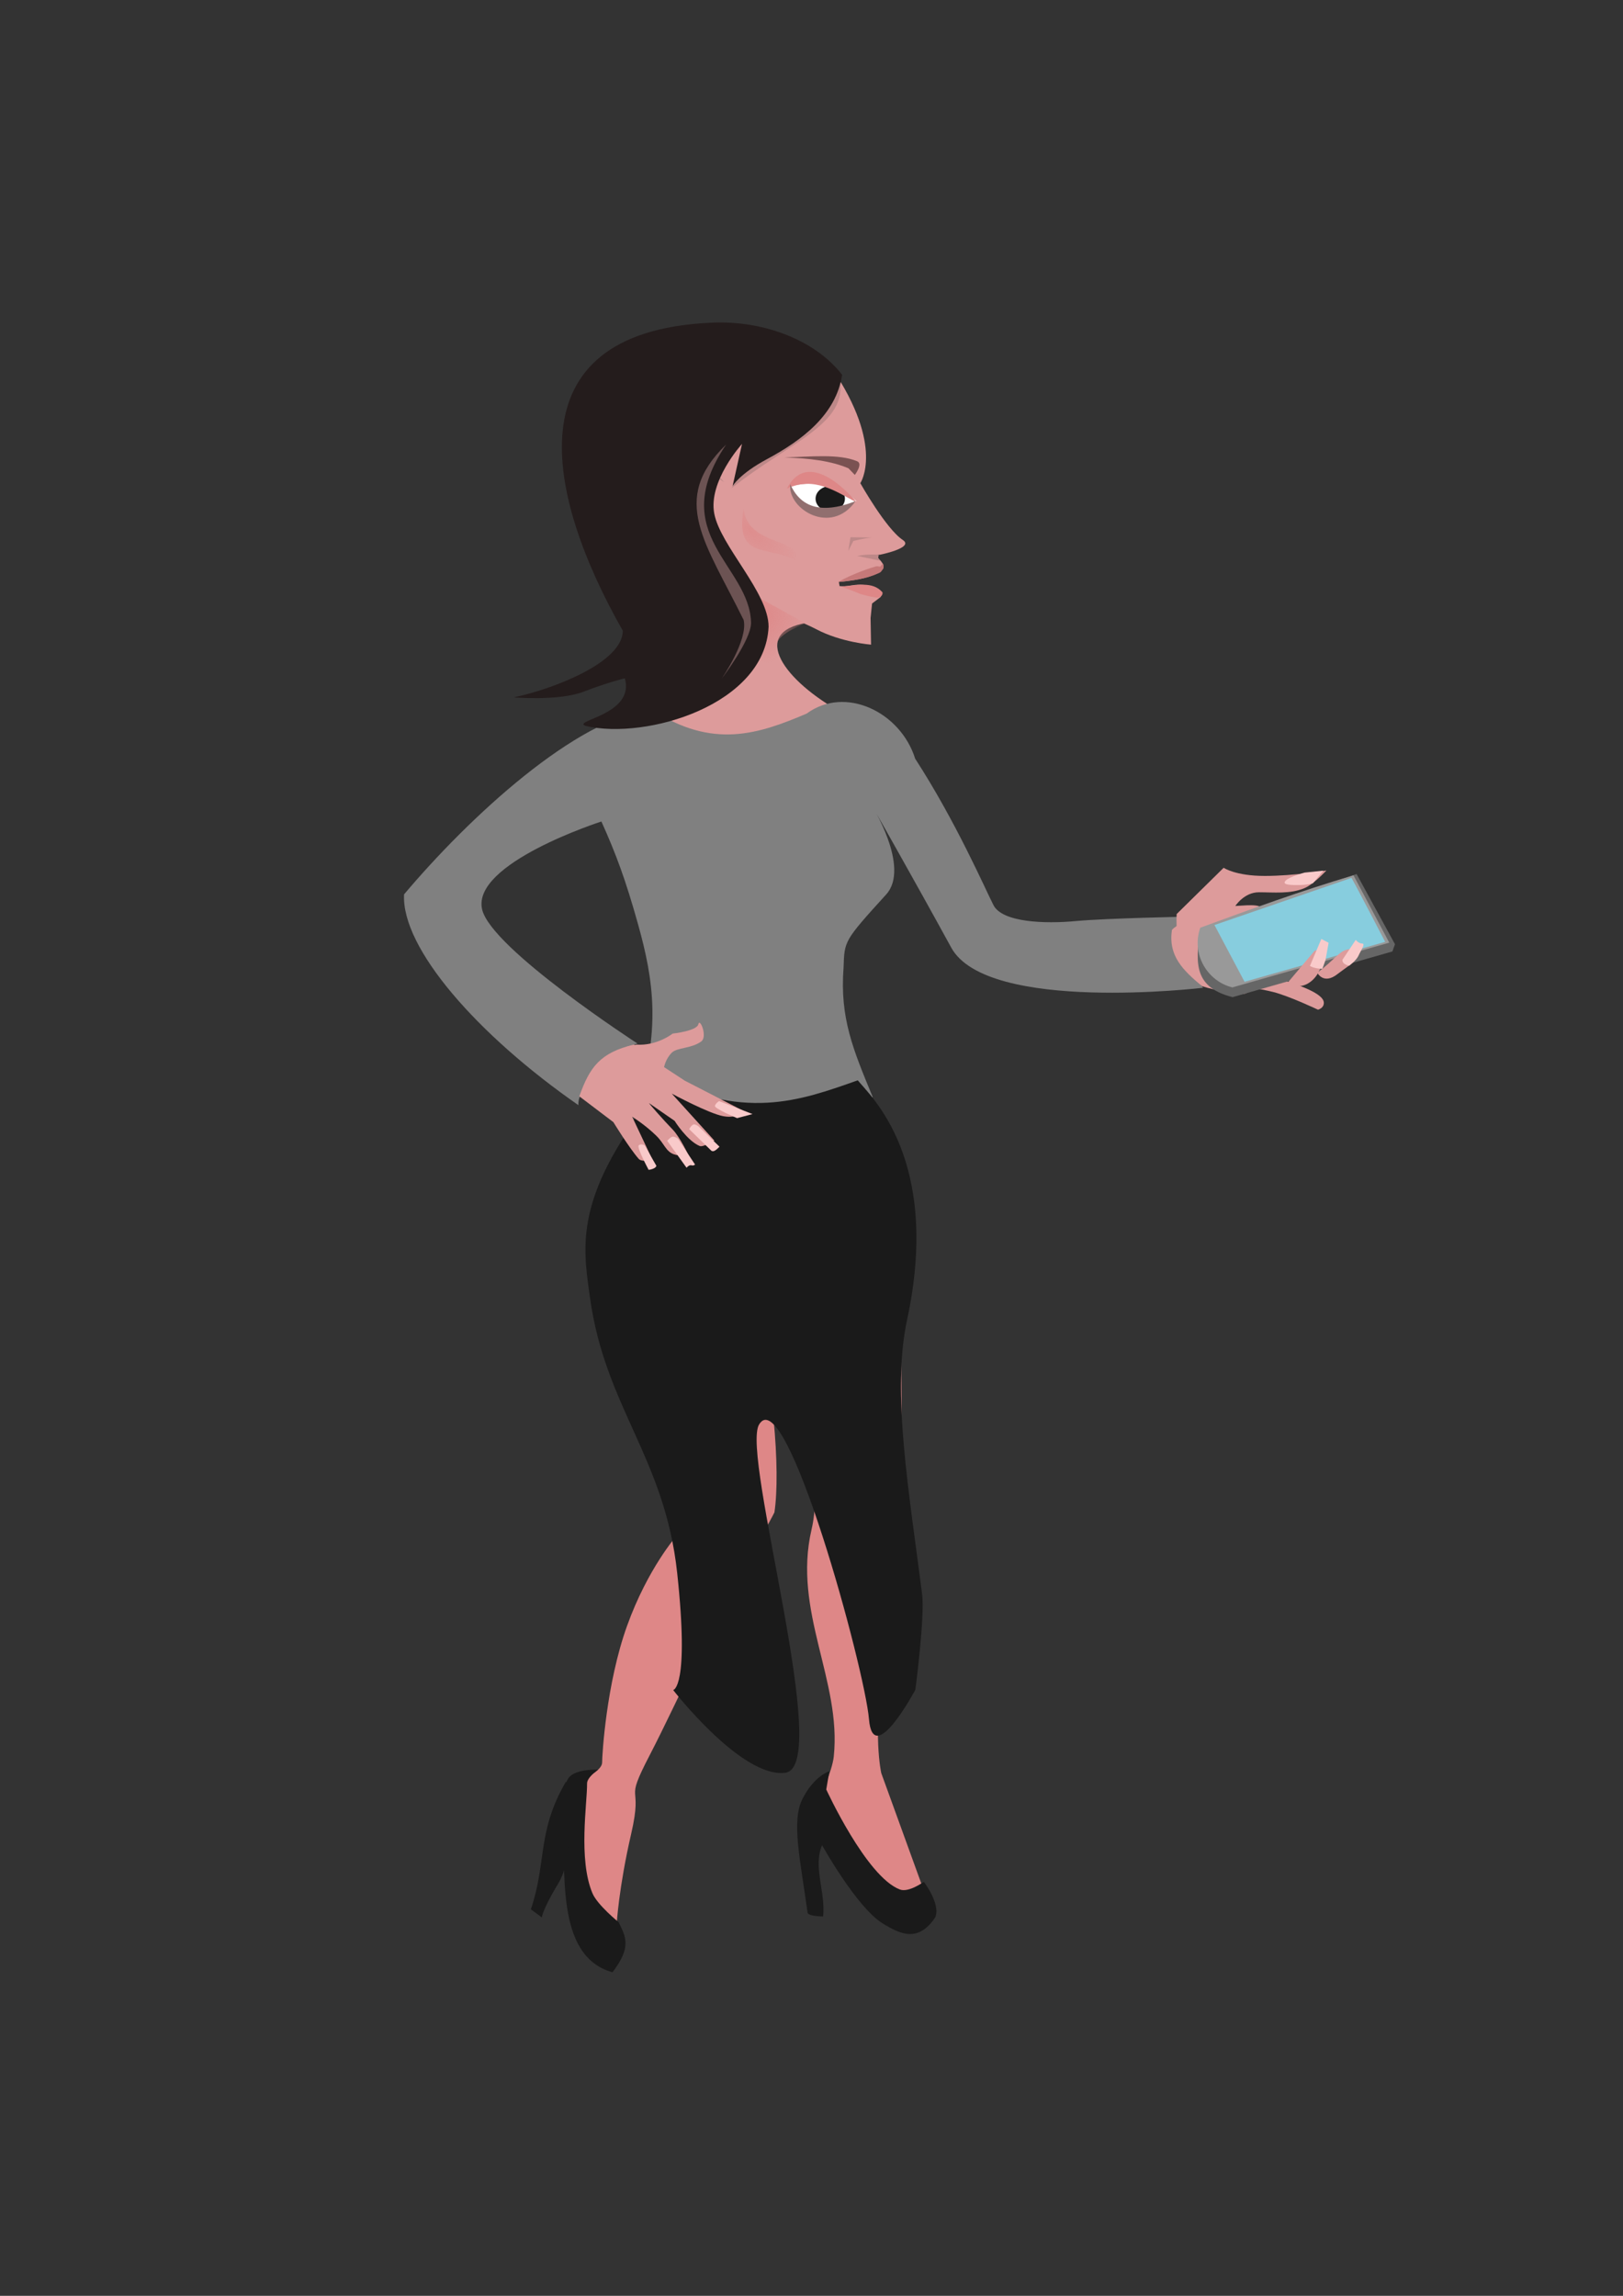 <?xml version="1.0" encoding="UTF-8"?>
<svg width="210mm" height="297mm" version="1.1" viewBox="0 0 210 297" xmlns="http://www.w3.org/2000/svg" xmlns:xlink="http://www.w3.org/1999/xlink">
<rect x="0" y="0" width="210" height="297" fill="#333333" stroke="none"/>
<defs>
<radialGradient id="b" cx="279.09" cy="393.43" r="8.393" gradientTransform="matrix(.053 1.094 -1.194 .058 596.52 59.834)" gradientUnits="userSpaceOnUse">
<stop stop-color="#de8787" offset="0"/>
<stop stop-color="#de8787" stop-opacity="0" offset="1"/>
</radialGradient>
<radialGradient id="a" cx="275.27" cy="371.67" r="4.641" gradientTransform="matrix(1.714 1.523 -.687 .773 -75.533 -334.16)" gradientUnits="userSpaceOnUse">
<stop stop-color="#de8e8e" offset="0"/>
<stop stop-color="#de8e8e" stop-opacity="0" offset="1"/>
</radialGradient>
</defs>
<g transform="matrix(.752 0 0 .697 -8.842 -190.84)">
<path d="m150.58 389.41c-9.958 1.719-3.887 10.818 6.061 16.668-6.434 3.703-26.17 10.488-31.315-1.515 0 0 6.566 1.515 7.071-7.071 0.505-8.586-3.03-18.688-3.03-18.688z" fill="#dd9b9b"/>
<path d="m121.03 479.38c4.579-13.953 3.185-23.721 0.531-33.955-2.194-8.462-3.81-13.101-6.325-19.15 0 0-22.453 7.767-20.513 16.367 1.651 7.32 26.73 24.852 26.73 24.852s-3.381 0.876-5.665 3.794c-3.614 4.619-4.574 5.718-4.514 7.634-17.334-12.999-30.467-29.127-29.993-39.12 11.118-14.236 29.685-32.844 42.61-34.304 10.462 7.421 18.398 4.551 26.668 0.745 6.626-5.241 16.136-0.322 18.667 8.38 7.017 11.684 11.949 23.96 13.469 27.174s8.831 3.498 14.129 2.961 19.807-0.836 19.807-0.836-1.831 4.463-1.494 6.738c0.362 2.449 3.637 6.476 3.637 6.476s-37.14 4.771-43.344-7.454c-6.971-13.735-13.799-26.654-13.799-26.654s6.861 11.742 2.599 16.797c-7.365 8.734-7.156 8.61-7.328 13.591-0.664 9.346 1.657 15.214 5.018 24.011-21.923 14.308-21.156-2.273-40.891 1.952z" fill="#808080"/>
<path d="m119.29 487.36c-7.857 6.786-3.214 40.714 4.286 54.286s4.643 17.143 4.643 17.143-5 6.071-8.571 16.786c-3.571 10.714-4.286 23.929-4.286 25.357 0 1.429-2.857 2.857-2.857 2.857s-0.714 11.786-0.714 16.429-0.357 5.714-0.357 5.714l6.429 5s0.357-6.786 2.5-16.786c2.143-10-1.429-5 3.214-14.643 4.643-9.643 13.929-31.786 16.786-36.429 2.857-4.643 4.643-8.571 4.643-8.571 2.127-15.282-4.662-70.494-25.714-67.143z" fill="#de8787"/>
<path d="m160.71 475.93c8.571 36.429 5.714 72.143 5.714 72.143s0.628 5.888-0.087 9.459c-0.714 3.571 0.519 6.208-2.525 25.584-1.964 12.5-0.424 19.778-0.424 19.778l7.143 21.25-5.179 2.143-12.653-18.526s2.247-5.169 2.518-7.928c1.383-14.065-7.106-26.956-3.826-42.135 1.596-7.385-0.681-13.912-0.681-13.912s-8.571-18.571-9.286-30.714c-0.714-12.143 1.429-25 6.429-29.286 5-4.286 12.857-7.857 12.857-7.857z" fill="#de8787"/>
<path d="m118.62 485.68c-7.679 13.393-6.362 21.051-5.357 28.914 2.612 20.435 12.868 29.719 15.011 51.148 2.143 21.429-0.689 21.737-0.689 21.737s11.796 16.424 19.296 15.353c8.246-1.178-7.692-59.018-4.51-64.649 4.643-8.214 18.189 45.408 18.903 54.694 0.714 9.286 7.98-5.448 7.98-5.448s1.661-13.525 1.162-17.757c-2.238-18.997-5.269-37.462-2.592-50.867 5.956-29.818-6.337-41.633-8.479-44.49-10.108 3.854-19.632 7.617-35.653-1.158 0 0 1.587 0.912-5.072 12.525z" fill="#1a1a1a"/>
<path d="m233.1 455.9c5.051 1.768 6.44 3.03 6.44 4.041s-1.01 1.263-1.01 1.263-4.925-2.525-7.702-3.283c-2.778-0.758-5.808-1.01-4.546-1.263 1.263-0.253 6.819-0.758 6.819-0.758z" fill="#dd9b9b"/>
<path d="m225.89 458.26c-3.393-0.536-4.821-0.536-7.321-1.429-3.282-2.974-5.793-5.574-5.179-10.357 0.179-0.893 7.321-4.464 9.464-4.464 2.143 0 5-0.536 5.893 0.179 0.893 0.714 5.714 8.036 5.893 9.286s0.179 2.679-0.536 3.75c-0.714 1.071-6.25 2.143-6.25 2.143z" fill="#dd9b9b"/>
<path d="m154.87 342.09c9.167 14.667 4.915 21.39 4.915 21.39s4.421 8.483 7.308 10.542c2.051 1.463-3.972 2.75-3.972 2.75s-0.991-0.197-0.14 0.76 0.751 1.227 0.751 1.227 0.208 0.412-0.306 0.917c-1.757 1.727-7.334 2.139-7.334 2.139l0.127 0.768c2.399 0.25 3.532-1.291 7.297 1.062l-0.24 0.969-1.469 1.202-0.256 2.688 0.079 4.949s-5.142-0.417-9.42-2.861c-4.278-2.445-22.396-9.695-22.396-9.695s-12.266-15.3-5.544-19.578 15.143-5.932 15.754-11.433c0.611-5.5 5.679-10.852 8.124-11.463 2.445-0.611 6.723 3.667 6.723 3.667z" fill="#dd9b9b"/>
<path d="m158.84 361.95s1.507-2.14 0.35-2.558c-3.113-1.391-7.946-0.83-12.457-0.687 4.269 0.15 8.016 0.632 11.014 2.014z" fill="#7a5252"/>
<path d="m159.23 376.98 4.142 0.931s-0.57-0.205-0.494-0.684c0.101-0.646 0.106-0.488 0.106-0.488-2.126-0.03-2.405-1e-3 -3.754 0.241z" fill="#bd8888"/>
<path d="m163.62 379.52c-0.206 0.241-0.2 0.465-0.735 0.694-2.52 1.175-4.035 1.209-6.942 1.627 2.591-1.609 6.012-2.775 6.508-2.908 0.496-0.133 0.711 0.196 0.863-0.071 0.153-0.267 0.42-0.497 0.42-0.306 0.05 0.173 0.131 0.698-0.115 0.964z" fill="#c67979"/>
<path d="m163.61 383.78c-1.665-2.211-4.624-1.303-7.13-1.08 0 0 1.873 0.658 2.701 1.08 0.985 0.502 3.171 0.947 3.603 0.947 0.432 0 0.877-0.421 0.826-0.947z" fill="#de8787"/>
<path d="m161.82 373.57c-1.405 0.108-3.241 0.648-3.241 0.648l-0.864 1.837 0.378-2.539z" fill="#bd8888"/>
<path d="m214.22 443.45 8.081-8.586s2.02 1.515 7.071 1.515c5.051 0 10.607-1.01 10.607-1.01s-2.158 2.543-3.788 3.283c-2.453 1.113-5.303 0.758-7.829 0.758s-4.041 2.525-4.041 2.525-0.876 3.951-2.02 5.556c-1.494 2.095-3.474 6.375-6 4.859s-2.082-8.9-2.082-8.9z" fill="#dd9b9b"/>
<path d="m239.46 435.4-1.786 2.321s-0.893 0.357-2.679 0.357c-1.786 0-2.679-0.179-1.964-0.893 0.714-0.714 3.214-1.429 3.214-1.429z" fill="#f9caca"/>
<path d="m218.3 446.2c-0.98 6.72-0.941 10.885 5.536 12.679l27.5-8.482 0.446-1.339-6.607-13.036z" fill="#666"/>
<path d="m218.28 445.99c-1.582 4.875 1.168 9.905 5.52 11.081l26.996-8.309-6.155-12.499c-9.104 2.911-17.48 6.213-26.361 9.728z" fill="#999"/>
<path d="m244.29 436.74c0.268 0.357 5.804 11.875 5.804 11.875l-24.196 7.411-5.179-10.536z" fill="#87cdde"/>
<path d="m238.46 454.56c2.778-5.556-0.505-4.293-0.505-4.293l-4.546 5.808s0 1.01 2.02 0.758c2.02-0.253 3.03-2.273 3.03-2.273z" fill="#dd9b9b"/>
<path d="m239.29 453.61c-1.429 0-2.143-0.536-2.143-0.536l1.964-5 1.25 0.714-0.536 3.214z" fill="#f9caca"/>
<path d="m238.42 454.36c3.214-2.679 3.719-3.959 5.148-4.316s2.583 0.283 1.69 1.533-2.04 1.898-3.393 3.036c-2.386 2.008-3.445-0.253-3.445-0.253z" fill="#dd9b9b"/>
<path d="m243.89 453.05c-1.389-0.379-1.136-1.136-1.136-1.136l2.273-3.662s0.483 0.676 1.115 0.676c0.631 0-0.297 1.418-0.676 2.302-0.379 0.884-1.575 1.82-1.575 1.82z" fill="#f9caca"/>
<path d="m150.36 389.51-16.786-10c5.077 24.205-2.068 12.503 12.5 18.214 0 0-1.071-2.143-0.714-4.286 0.357-2.143 5-3.929 5-3.929z" fill="url(#b)"/>
<path d="m159.11 366.83c-4.273 1.961-8.936 2.649-11.607-2.857 5.977-0.866 7.858-0.82 11.607 2.857z" fill="#fff"/>
<ellipse transform="translate(-134.29 .714)" cx="288.9" cy="365.65" rx="2.525" ry="2.336" fill="#1a1a1a"/>
<path d="m159.18 367.08c-3.612-2.055-7.345-4.97-12.038-2.574 3.04-6.402 8.753-1.637 12.038 2.574z" fill="#de8787"/>
<path d="m158.96 366.82c-6.215 2.61-9.556 0.87-11.233-3.141-0.495 4.616 7.04 9.598 11.233 3.141z" fill="#916f6f"/>
<path d="m136.36 363.26c-10.485-6.809-9.36 3.184-5.893 9.107-7.881-8.808-0.853-17.109 5.893-9.107z" fill="#bd8888"/>
<path d="m120.78 467.69c1.515 0.505 5.051 4.041 5.051 4.041l3.729 2.636 10.178 5.654s-1.01 1.454-3.535 0.949c-2.525-0.505-8.857-4.189-8.857-4.189l7.324 8.713s-1.919 1.285-2.525 1.01c-2.189-0.993-4.315-4.668-4.315-4.668l-4.398-3.287c-0.058 6e-3 2.518 3.191 4.07 4.904 1.242 1.37 2.748 4.819 2.748 4.819s-1.513 0.171-2.547-0.231c-1.413-0.548-1.622-1.96-3.011-3.429-1.977-2.09-4.164-3.538-4.164-3.538l3.535 8.081s-1.892 0.371-2.399-0.253c-1.667-2.051-4.368-6.827-4.368-6.827l-5.86-4.79c1.795-5.473 3.603-8.072 9.344-9.596z" fill="#dd9b9b"/>
<path d="m135.49 478.17s-0.594 0.379-0.721 0.884c-0.126 0.505 3.816 2.279 3.816 2.279l2.652-0.758z" fill="#f9caca"/>
<path d="m131.93 482.84s-0.524-0.414-0.811-0.348c-0.384 0.087-0.778 0.89-0.778 0.89l3.825 4.01c0.413 0.274 0.854-0.191 1.389-0.758z" fill="#f9caca"/>
<path d="m128.39 485.13s-0.563-0.406-0.875-0.361c-0.405 0.058-0.957 0.769-0.957 0.769l3.323 4.994c0.822-0.927 0.871-0.084 1.472-0.58z" fill="#f9caca"/>
<path d="m122.67 486.38s-0.631-0.379-1.01 0 1.641 4.419 1.641 4.419-0.126 0.253 0.631 0c0.758-0.253 0.758-0.631 0.758-0.631z" fill="#f9caca"/>
<path d="m121.28 467.69c3.535 0.253 6.221-2.051 6.221-2.051s4.163-0.474 4.416-1.737c0.253-1.263 1.622 2.306 0.502 3.194-1.724 1.367-4.161 1.089-5.094 2.11-1.106 1.209-1.337 2.806-1.337 2.806l-5.972-4.069z" fill="#dd9b9b"/>
<path d="m139.72 368.19c-1.605 9.561 4.246 6.818 8.839 9.596 1.588-4.132-8.257-2.5-8.839-9.596z" fill="url(#a)"/>
<path d="m118.21 630.58s-3.663-3.198-4.513-5.379c-2.47-6.334-0.896-16.696-0.927-20.375-0.01-1.177 1.912-2.565 1.912-2.565s-3.427-0.188-4.856 1.241c-1.429 1.429-1.259 6.721-1.259 6.721 0.645 10.338-1.484 26.612 8.571 29.643 3.363-4.723 2.267-6.597 1.071-9.286z" fill="#1a1a1a"/>
<path d="m109.16 604.44c-5.039 9.243-3.312 15.032-6.061 23.739l1.894 1.515s0-1.136 2.399-5.556c3.656-6.065 1.703-12.41 1.768-19.698z" fill="#1a1a1a"/>
<path d="m154.46 602.54-0.536 3.393s6.901 16.243 12.679 18.571c1.516 0.611 4.107-1.429 4.107-1.429s2.952 4.121 1.964 6.607c-2.892 4.644-5.918 3.212-9.107 1.071-4.464-3.036-10.357-14.464-10.357-14.464-1.606 3.955 0.624 8.73 0.179 13.214 0 0-2.588-6e-3 -2.679-0.714-1.25-9.821-2.814-16.93-0.893-21.071 1.986-4.28 4.643-5.179 4.643-5.179z" fill="#1a1a1a"/>
<path d="m156.24 344.03c-3.599 10.694-15.001 12.453-18.605 20.382 10.233-8.776 20.076-11.82 18.605-20.382z" fill="#bd8888"/>
<path d="m156.66 343.37c-1.061 7.428-6.912 12.16-12.935 15.65-4.795 2.779-5.913 5.002-5.913 5.002l1.619-7.831s-5.838 6.922-4.777 12.935c1.061 6.013 9.348 14.631 9.348 20.998-0.607 14.473-20.981 21.042-31.455 18.42-2.618-1.006 8.515-2.004 6.721-8.843 0 0-2.83 0.707-7.075 2.476s-12.027 1.061-12.027 1.061c6.702-1.52 18.768-6.47 18.748-12.381-13.155-24.942-19.328-55.257 14.835-57.139 8.826-0.588 18.056 2.913 22.911 9.653z" fill="#241c1c"/>
<path d="m136.69 356.32c-10.486 16.766 4.099 22.374 4.293 33.082 0 3.283-5.051 10.354-5.051 10.354s4.546-7.071 3.788-10.859c-6.558-14.391-12.824-22.338-3.03-32.577z" fill="#6c5353"/>
</g>
</svg>

